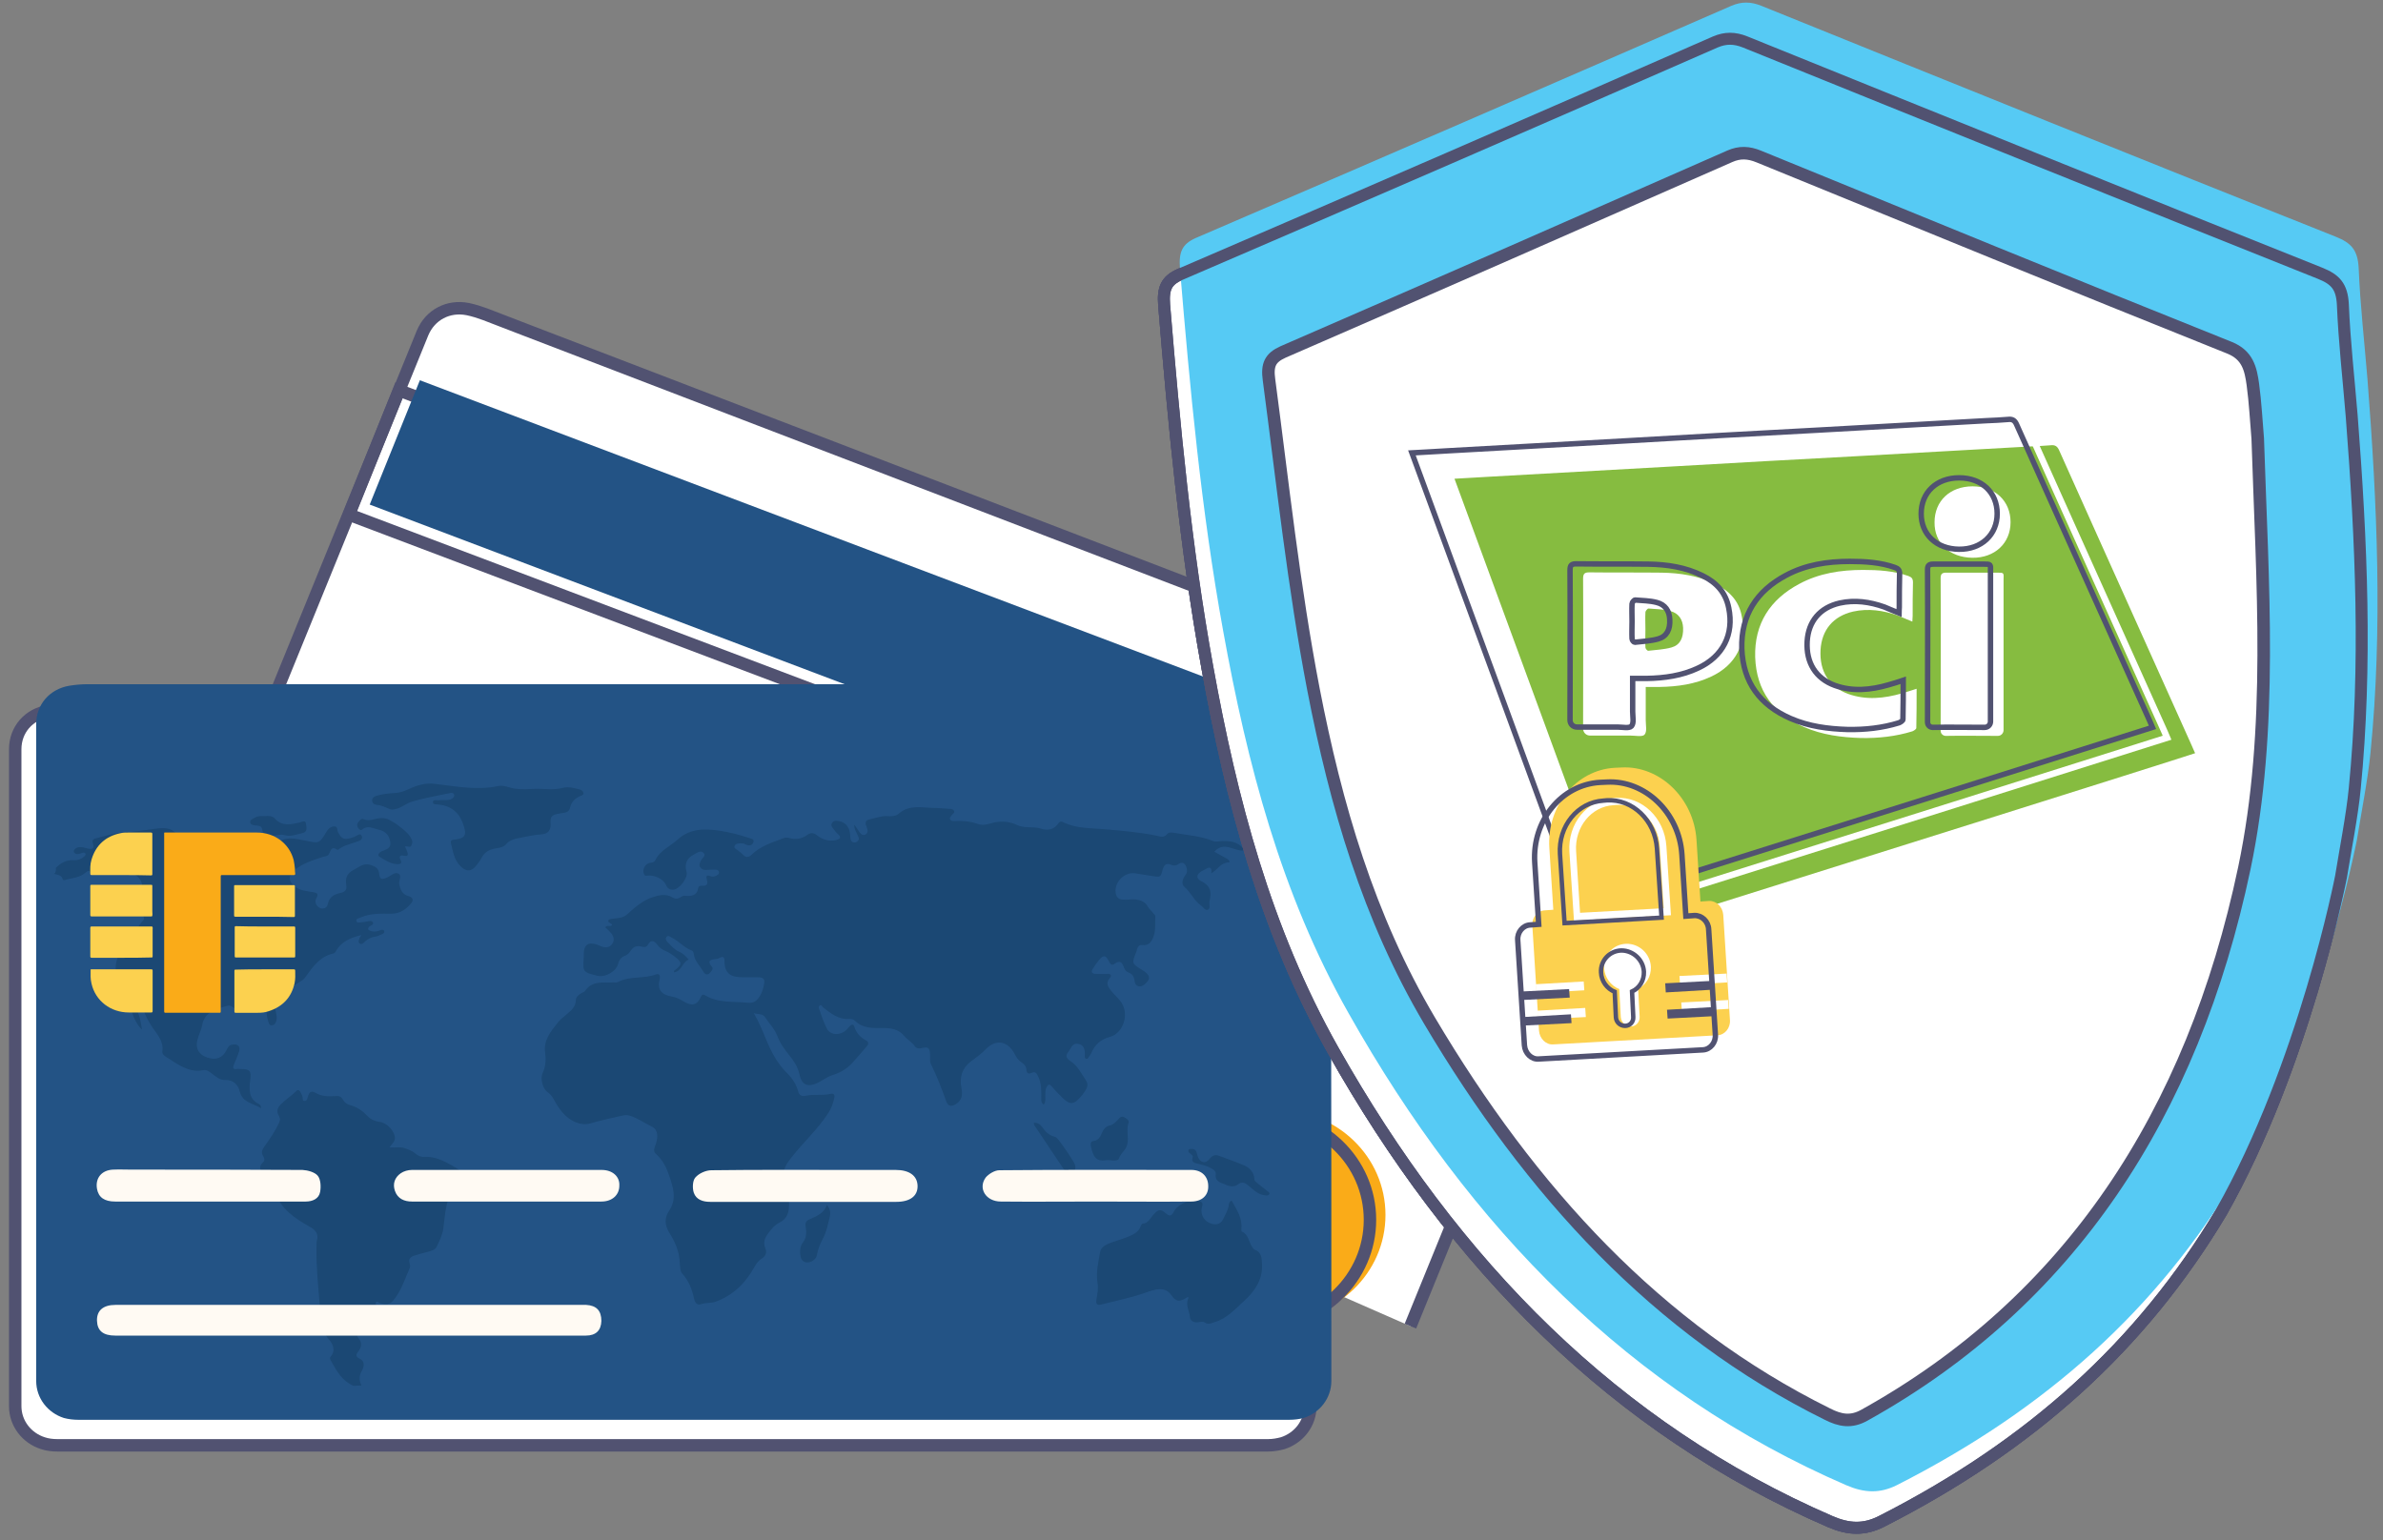 <?xml version="1.0" encoding="utf-8"?>
<!-- Generator: Adobe Illustrator 22.1.0, SVG Export Plug-In . SVG Version: 6.00 Build 0)  -->
<svg version="1.1" id="Layer_1" xmlns="http://www.w3.org/2000/svg" xmlns:xlink="http://www.w3.org/1999/xlink" x="0px" y="0px"
	 viewBox="0 0 783.8 506.8" style="enable-background:new 0 0 783.8 506.8;" xml:space="preserve">
<rect x="0" y="0" width="783.8" height="506.8" fill="#808080" stroke="none"/>
<style type="text/css">
	.st0{fill:#FFFFFF;stroke:#515271;stroke-width:4.094;stroke-miterlimit:10;}
	.st1{fill:#FAAB18;}
	.st2{fill:none;stroke:#515271;stroke-width:4.094;stroke-miterlimit:10;}
	.st3{fill:#FFFFFF;}
	.st4{fill:#235385;}
	.st5{opacity:0.26;}
	.st6{fill:#022742;}
	.st7{fill:#FFFAF3;}
	.st8{fill:#FCD14F;}
	.st9{fill:none;stroke:#515271;stroke-width:3.937;stroke-miterlimit:10;}
	.st10{fill:#FFFFFF;stroke:#515271;stroke-width:3.937;stroke-miterlimit:10;}
	.st11{fill:#56CAF4;}
	.st12{fill:#FFFFFF;stroke:#515271;stroke-width:4.125;stroke-miterlimit:10;}
	.st13{fill:#86BC40;}
	.st14{fill:none;stroke:#FFFFFF;stroke-width:2.121;stroke-miterlimit:10;}
	.st15{fill:none;stroke:#515271;stroke-width:1.782;stroke-miterlimit:10;}
	.st16{fill:none;stroke:#515271;stroke-width:1.458;stroke-miterlimit:10;}
	.st17{fill:#515271;}
</style>
<path class="st0" d="M75.3,265.9c12.2-30,24.8-60.8,36.3-89.1l27.4-67.3c2.5-5.9,8.4-9.1,14.9-7.8c1.9,0.4,3.8,1,5.7,1.7l13.5,5.2
	c0,0,0,0,0,0c25.5,9.8,51.1,19.6,76.6,29.4l0,0l92.3,35.4l92.3,35.4l0,0c25.5,9.8,51.1,19.6,76.6,29.4c0,0,0,0,0,0l13.5,5.2
	c1.8,0.7,3.7,1.5,5.3,2.5c5.7,3.4,7.8,9.6,5.4,15.6l-27.4,67.3c-13.9,34.1-29.3,71.9-43.8,107.5"/>
<path class="st1" d="M455.7,399.7c0-19.1-15.9-34.5-35.6-34.5c-19.7,0-35.6,15.5-35.6,34.5c0,19.1,15.9,34.5,35.6,34.5
	C439.8,434.2,455.7,418.8,455.7,399.7z"/>
<path class="st2" d="M450.6,401.3c0-19.1-15.9-34.5-35.6-34.5c-19.7,0-35.6,15.5-35.6,34.5c0,19.1,15.9,34.5,35.6,34.5
	C434.7,435.9,450.6,420.4,450.6,401.3z"/>
<path class="st3" d="M431.7,336.3c0,0.3,0,0.5,0,0.7h0C431.7,336.8,431.7,336.5,431.7,336.3C431.7,336.3,431.7,336.3,431.7,336.3z"
	/>
<path class="st3" d="M431.7,337h0.4c-0.1-0.2-0.2-0.5-0.4-0.7C431.7,336.5,431.7,336.8,431.7,337z"/>
<path class="st0" d="M431,462.6c0,5.7-3.8,10.5-9.1,12.2c-1.5,0.4-3.1,0.7-4.8,0.7c-20.1,0-40.3,0-60.4,0c-46.2,0-92.5,0-138.7,0
	c-46.2,0-92.5,0-138.7,0c-20.1,0-40.3,0-60.4,0c-1.7,0-3.3-0.2-4.8-0.7c-5.3-1.7-9.1-6.5-9.1-12.2c0-45.9,0-97.9,0-143.8v-72.3
	c0-6.4,4.4-11.5,10.9-12.6c1.9-0.3,3.9-0.5,5.9-0.5h14.5c0,0,0,0,0,0c27.5,0,54.9,0,82.4,0v0h99.3h99.3v0c27.5,0,54.9,0,82.4,0
	c0,0,0,0,0,0h14.5c2,0,4,0.1,5.9,0.5c6.5,1.1,10.9,6.2,10.9,12.6v72.3C431,364.7,431,416.7,431,462.6z"/>
<polygon class="st2" points="385.7,271.8 114.8,169.3 131.2,128.4 402.1,230.9 "/>
<polygon class="st4" points="392.5,268.5 121.6,166 138.1,125.1 409,227.6 "/>
<path class="st4" d="M437.9,454.3c0,5.7-3.8,10.5-9.1,12.2c-1.5,0.4-3.1,0.6-4.8,0.6c-20.2,0-40.3,0-60.4,0c-46.2,0-92.5,0-138.7,0
	c-46.2,0-92.5,0-138.7,0c-20.1,0-40.3,0-60.4,0c-1.7,0-3.3-0.2-4.8-0.6c-5.3-1.7-9.1-6.5-9.1-12.2c0-45.9,0-97.9,0-143.8v-72.3
	c0-6.4,4.4-11.5,10.9-12.6c1.9-0.3,3.9-0.5,5.9-0.5h14.5c0,0,0,0,0,0c27.5,0,54.9,0,82.4,0v0h99.3h99.3v0c27.5,0,54.9,0,82.4,0
	c0,0,0,0,0,0H421c2,0,4,0.1,5.9,0.5c6.5,1.1,10.9,6.2,10.9,12.6v72.3C437.9,356.4,437.9,408.4,437.9,454.3z"/>
<g class="st5">
	<path class="st6" d="M18.4,285.5c1.6-1.6,3.5-2.7,5.9-2.5c1.3,0.1,2.5-0.4,3.4-1.2c0.3-0.3,0.6-0.6,0.4-1c-0.3-0.4-0.7-0.3-1.1-0.2
		c-0.8,0.3-1.7,0.7-2.5,0c-0.3-0.3-0.3-0.7,0-1.1c0.8-0.9,1.8-0.9,2.9-0.7c0.5,0.1,1.1,0.3,1.6,0.4c1.4,0.3,2.1-0.1,1.6-1.6
		c-0.4-1.1,0-1.6,1-1.8c2.9-0.7,5.7-1.7,8.7-1.9c3.5-0.2,7-0.7,10.5-1.2c2.9-0.4,5.7-0.7,7.7,2.3c1.2,1.8,3.4,1.2,5.2,0.8
		c2.1-0.5,4.1-1.1,6.3-1.4c4.5-0.7,9,0.4,13.4,1c1.9,0.2,3.9,1.4,5.9,2.1c0.5,0.2,1,0.5,1.5,0.1c2.9-2.6,6.3-1.7,9.4-1.1
		c4.7,1,4.8,1.2,7.2-2.9c0.6-1,1.3-1.6,2.4-1.7c1.4-0.1,1,1,1.3,1.7c1.2,2.6,2.3,2.9,5.5,1.7c0.8-0.3,1.9-1.5,2.4-0.2
		c0.5,1.2-1,1.6-1.9,1.9c-1.9,0.7-4,1.1-5.7,2.4c-0.1,0.1-0.3,0.2-0.4,0.2c-2.1-1.5-2.2,0.4-2.9,1.5c-0.4,0.6-1.2,0.6-1.9,0.8
		c-3.3,1.1-6.6,2.1-9.3,4.3c-2.2,1.8-2.1,3.8,0.1,5.5c1.8,1.3,3.8,1.5,5.9,1.8c1.2,0.2,2,0.4,1.2,1.9c-0.5,0.8-0.5,1.8,0.3,2.7
		c1.1,1.3,3.1,1,3.4-0.6c0.5-2.6,2.3-3.3,4.4-3.8c1.4-0.3,1.9-1,1.7-2.4c-0.3-2.1-0.1-3.8,2.4-5.1c1.9-1,3.3-2.4,5.7-1.6
		c1.5,0.5,2.5,1.1,2.7,2.8c0.2,1.9,0.8,2.1,2.6,1.3c1.2-0.5,2.5-1.9,3.7-1.3c1.4,0.7,0,2.4,0.3,3.5c0.4,1.7,0.9,3.3,3,3.9
		c1.5,0.4,1.9,1.3,0.8,2.5c-1.6,1.9-3.6,3.3-6.4,3.3c-3.4,0-6.8-0.2-10,1.2c-0.6,0.3-1.7,0.4-1.5,1.1c0.2,1,1.3,0.5,1.9,0.5
		c0.5,0,1-0.1,1.4-0.2c0.7-0.1,1.7-0.5,2.1,0.2c0.5,0.8-0.6,1-1.1,1.4c-0.8,0.9-0.4,1.2,0.5,1.5c1.1,0.4,2.2,0.1,3.2-0.3
		c0.4-0.1,0.9-0.2,1.1,0.2c0.3,0.6-0.2,0.9-0.6,1.1c-0.7,0.3-1.4,0.7-2.1,0.8c-1.4,0.2-2.5,0.7-3.5,1.6c-0.5,0.5-1.1,1.2-1.8,0.7
		c-0.6-0.5-0.2-1.2,0-1.9c0.1-0.2,0.3-0.4,0.6-0.9c-3.6,0.9-6.6,2.1-8.4,5.3c-0.2,0.4-0.5,0.7-0.9,0.8c-4.5,1-6.8,4.5-9.2,7.8
		c-0.4,0.6-0.9,1-1.5,1.3c-1.7,1.1-3.3,2.3-5,3.2c-3.3,1.6-3.9,4.1-3.1,7.2c0.2,0.9,0.3,1.7,0.1,2.6c-0.2,0.7-0.6,1.5-1.5,1.5
		c-0.9,0.1-1-0.8-1.2-1.4c-0.2-0.6-0.3-1.2-0.4-1.8c-0.1-2.6-1.8-3.6-4-4.2c-1.4-0.4-2.6-0.3-3.5,0.9c-1.1,1.4-2.4,1.6-3.8,0.5
		c-0.9-0.8-1.9-0.4-2.8-0.1c-3.3,1-6.5,2.1-7.2,6c-0.3,1.7-1.2,3.3-1.6,5c-0.7,2.7,0.5,4.8,3.2,5.7c2.9,1,5.1,0.2,6.4-2.4
		c0.4-0.8,0.7-1.6,1.8-1.8c1.9-0.4,2.9,0.6,2.3,2.3c-0.5,1.5-1.1,2.9-1.7,4.3c-0.4,1-0.3,1.6,1,1.4c0.4-0.1,0.8,0,1.2,0
		c3.1,0,3.6,0.6,3.2,3.6c-0.4,3.2-0.6,6.3,3,8c0.2,0.1,0.3,0.3,0.4,0.5c0.1,0.1,0.1,0.2,0.2,0.8c-2.8-1.7-6.2-1.8-7.1-5.7
		c-0.4-1.8-2-3.7-4.7-3.6c-1.8,0.1-3.1-1.1-4.4-2.1c-0.9-0.7-1.8-1.4-3-1.1c-3.6,0.7-6.5-0.9-9.3-2.6c-0.9-0.6-1.8-1.2-2.8-1.8
		c-0.7-0.4-1.3-1-1.2-1.8c0.5-3.2-1.6-5.5-3.2-7.8c-1.4-2.1-2.6-4.3-3.3-6.7c-0.3-1.1-0.7-3-2-2.5c-1.6,0.6-0.6,2.3,0,3.3
		c1.1,2,1.4,4.2,1.8,6.5c-2-1.7-3.9-6-3.8-9.3c0-1.8-0.5-3.3-2.2-4.2c-1.3-0.7-1.7-2-2.1-3.4c-1.6-4.9,0.5-8.8,3.8-12.2
		c2-2,2.7-4.8,4.7-6.8c0.3-0.3,0.3-0.9,0.1-1.3c-0.9-3-0.6-6-0.4-9c0.2-2.7-1.3-4.7-4-5.3c-2.7-0.6-5.5-0.9-8.2-1.3
		c-0.9-0.1-1.7,0.3-2.6,0.7c-0.8,0.3-1.5,1-2.4,0.1c-0.5-0.5-1.1,0.1-1.5,0.4c-1.9,1.7-4.4,1.7-6.7,2.4c-0.4,0.1-0.7,0.1-0.8-0.3
		c-0.4-1.4-1.7-1.4-2.8-1.7C18.4,287.1,18.4,286.3,18.4,285.5z"/>
	<path class="st6" d="M116.2,455.9c-3.6-1.6-5.4-4.7-7.1-7.8c-0.3-0.5-0.8-1.2-0.4-1.7c1.9-2.1,0.7-4.4-0.5-5.7
		c-3.2-3.7-2.8-8.1-3.1-12.2c-0.5-6-1.1-12.1-1-18.1c0-0.9,0-1.8,0.2-2.6c0.5-2.1-0.8-3.3-2.4-4.2c-5-2.8-9.6-5.9-11.5-11.6
		c-0.7-2.1-2-4-3.6-5.6c-1.2-1.3-1.9-2.5-0.3-4c0.7-0.6,0.5-1.3,0.1-2c-0.8-1.1-0.4-2.1,0.3-3.1c1.8-2.5,3.5-5,4.8-7.7
		c0.4-0.9,0.6-1.4,0.1-2.4c-0.9-1.4-0.7-2.6,0.6-3.9c1.6-1.6,3.5-2.8,5-4.3c0.5-0.6,1-0.4,1.3,0.1c0.3,0.5,0.5,1,0.7,1.4
		c0.3,0.6-0.1,1.7,0.7,1.7c1,0.1,1-1.1,1.3-1.8c0.5-1.2,1-1.6,2.3-0.9c2,1.2,4.3,1.3,6.7,1.1c1-0.1,1.8,0.1,2.4,1.2
		c0.5,0.9,1.4,1.6,2.4,1.8c2.3,0.6,4.1,1.9,5.7,3.6c1.1,1.1,2.4,1.7,4,1.9c2.4,0.3,4.9,3,5,5.3c0,1.2-1.1,2-1.8,3.1
		c1.8,0.1,3.3-0.3,4.9,0.2c1.3,0.5,2.6,0.9,3.6,1.8c0.8,0.7,1.8,1.2,3,1.1c4.1-0.2,7.4,1.9,10.7,3.8c1.8,1,1.5,2.5,1,4.1
		c-0.1,0.4-0.3,0.8-0.6,1.1c-4.3,4-4.2,9.5-4.9,14.6c-0.3,2.2-1.3,4.1-2.2,6c-0.5,1-1.7,1.3-2.8,1.6c-1.5,0.4-3.1,0.8-4.6,1.3
		c-1.2,0.4-1.9,1.1-1.5,2.4c0.1,0.5,0.3,1.1,0.1,1.6c-1.7,3.7-2.8,7.7-5.6,10.9c-1.3,1.4-2.8,1.2-4.4,0.6c-0.4-0.2-0.9-0.7-1.2,0
		c-0.3,0.5,0.3,0.8,0.6,1.2c0,0.1,0.1,0.1,0.2,0.1c0.7,0.7,2.2,0.7,2.1,2c-0.1,1.2-1.2,1.9-1.9,2.8c-0.6,0.7-1.2,1-2.2,0.7
		c-1.5-0.6-1.9,0.3-1.9,1.5c0,1.4-0.3,2.2-2,1.9c-1.3-0.2-1.3,0.5-0.7,1.3c1.4,1.6,1.2,3.1-0.1,4.7c-0.6,0.8-0.8,1.6,0.6,2.2
		c1.7,0.8,1.5,2.5,0.8,3.8c-1,1.7-1.1,3.3-0.2,5C117.9,455.9,117,455.9,116.2,455.9z"/>
	<path class="st6" d="M226.5,315.7c-2.1,0.8-2.2,3.8-4.8,4.2c0-0.3,0-0.5,0-0.5c2.8-2.1,2.8-2.7,0.1-4.8c-0.8-0.6-1.7-1.2-2.6-1.6
		c-1.3-0.5-2.3-1.2-3.1-2.3c-0.9-1.2-2-1.7-3,0.1c-0.5,1-1.4,0.8-2.2,0.6c-1.5-0.4-2.6,0.1-3.4,1.3c-0.5,0.8-1.2,1.5-2.1,1.8
		c-1.2,0.5-1.8,1.4-2.1,2.6c-0.6,2.5-4.3,4.6-6.9,3.9c-4.7-1.2-4.7-1.2-4.4-6c0-0.4,0-0.8,0-1.2c0.1-3,1.5-4,4.4-3
		c0.5,0.2,1,0.4,1.5,0.6c1.4,0.5,2.7,0.3,3.5-0.9c0.8-1.1,0.5-2.3-0.3-3.4c-0.6-0.7-1.3-1.4-2-2c0.5-0.9,1.6-0.1,2.2-0.7
		c0.1-0.4-0.3-0.5-0.6-0.7c-0.3-0.2-0.8-0.4-0.6-0.9c0.2-0.4,0.7-0.4,1.1-0.5c0.8-0.1,1.7-0.2,2.5-0.3c1-0.2,1.8-0.5,2.6-1.2
		c2.5-2.3,5.2-4.6,8.3-5.6c1.7-0.6,4.4-1.3,6.5,0c0.9,0.6,1.8,0.6,2.7,0c0.5-0.3,1-0.6,1.5-0.5c2.2,0.2,4,0,4.4-2.7
		c0.1-0.5,0.7-0.6,1.2-0.6c1.6,0.2,2-0.6,1.6-2c-0.4-1.4,0.1-1.6,1.3-1.1c0.5,0.2,1.1,0.1,1.6-0.1c0.5-0.3,1.2-0.5,1.1-1.3
		c-0.1-0.6-0.7-0.8-1.3-0.8c-0.9,0-1.8,0-2.7,0.1c-0.9,0.1-1.6-0.1-2.2-0.9c-0.5-0.7-0.1-1.4,0.2-2.1c0.4-0.9,2-1.7,0.8-2.7
		c-1-0.9-2.2,0.2-3.2,0.7c-2.3,1.2-3,3.2-2.3,5.6c0.6,2-2.4,5.9-4.5,5.9c-1.1,0-1.8-0.5-2.2-1.5c-0.9-2.1-4-3.5-6.4-3.1
		c-0.5,0.1-0.6-0.1-0.8-0.4c-0.8-1.4,0.2-3.5,1.8-3.8c0.7-0.1,1.5-0.2,1.8-0.8c1.5-3.3,4.9-4.6,7.4-6.9c4.1-3.7,8.8-3.6,13.8-2.9
		c3.2,0.5,6.4,1.3,9.4,2.3c0.8,0.3,2.1,0.3,1.7,1.5c-0.4,1.2-1.5,1.2-2.6,0.7c-0.3-0.1-0.5-0.3-0.8-0.3c-1.1-0.1-2.3-0.2-2.8,0.8
		c-0.4,0.8,0.9,1.2,1.4,1.7c0.5,0.4,1,0.8,1.4,1.2c0.9,1,1.8,0.9,2.7,0.1c2.9-2.9,6.8-4.1,10.5-5.5c0.7-0.3,1.3-0.3,2-0.1
		c2.1,0.6,4.1,0.3,5.9-1c1.1-0.8,2-0.8,3.2,0.1c1.8,1.4,3.9,2.1,6.2,1.6c1.2-0.3,2.2-0.8,0.6-2.1c-0.5-0.4-0.8-0.9-1.2-1.4
		c-0.5-0.6-1.2-1.3-0.6-2.2c0.6-0.9,1.6-0.7,2.5-0.5c1.9,0.4,2.9,1.8,3.3,3.5c0.1,0.7,0.2,1.3,0.2,2c0.1,0.6,0.2,1.2,0.9,1.4
		c0.6,0.2,1.1,0,1.5-0.4c0.6-0.5,0.4-1.1,0.1-1.7c-0.5-1.2-1.3-2.2-1.2-3.7c0.6,0.9,1.2,1.8,1.8,2.6c0.4,0.6,1,1,1.8,0.7
		c0.7-0.4,0.9-1,0.7-1.7c-0.1-0.5-0.3-1-0.5-1.5c-0.2-0.9,0-1.6,1.1-1.8c2-0.4,3.8-1.2,5.9-1.1c1.3,0.1,2.8,0.1,3.8-0.8
		c3.4-3,7.4-2,11.2-1.9c1.8,0,3.6,0.2,5.4,0.3c0.6,0,1.3,0.1,1.6,0.7c0.3,0.6-0.4,0.9-0.7,1.3c-0.3,0.5-1,0.9-0.5,1.6
		c0.3,0.5,1,0.4,1.5,0.4c2.6-0.1,5.1,0.1,7.6,1c1.3,0.5,2.8,0.2,4.1-0.2c3-0.9,6-0.8,8.9,0.6c1.5,0.7,3.1,0.6,4.7,0.7
		c1,0,2,0.1,2.9,0.4c2.4,0.8,4.4,0.3,5.8-1.7c0.5-0.8,1.1-0.7,1.8-0.3c4.2,2,8.7,1.8,13.2,2.2c5.9,0.5,11.8,1,17.6,2.2
		c1.2,0.3,2.2,0.6,3.2-0.6c0.6-0.7,1.5-0.5,2.3-0.4c4.3,0.8,8.7,1,12.8,2.7c1,0.4,2.1,0,3.1,0c3.6-0.1,5.8,0.8,7.3,3.1
		c-3.3,0.5-6.7-3.3-10,0.4c1.4,0.8,2.9,1.6,4.3,2.4c0.5,0.3,1.1,1.1,0.4,1.1c-2.6,0.1-3.6,2.4-5.7,3.6c0.3-2.2-0.6-2.2-2-1.3
		c-0.5,0.3-1.1,0.5-1.6,0.9c-1.4,1-1.3,2.2,0.3,3c2.6,1.3,3.4,2.9,2.9,5.7c-0.1,0.3-0.1,0.7-0.2,1c-0.2,0.9,0.5,2.3-0.6,2.7
		c-0.9,0.3-1.5-1-2.3-1.5c-2.2-1.6-3.2-4.2-5.3-6c-1.2-1-0.6-2.7,0.3-3.9c0.7-0.9,0.6-1.7,0.3-2.7c-0.5-1.2-1.2-1.8-2.5-1
		c-0.8,0.6-1.6,0.7-2.5,0.3c-1.8-0.8-2.4,0.3-2.8,1.6c-0.7,2.6-0.7,2.5-3.4,2.1c-1.9-0.3-3.8-0.6-5.7-0.9c-3.8-0.5-7.3,3.5-6.2,7.1
		c0.5,1.6,1.9,1.6,3.2,1.6c1,0,2.1-0.2,3.1-0.1c1.8,0.2,3.3,0.8,4.2,2.5c0.4,0.7,1.1,1.2,1.6,1.9c0.3,0.4,0.8,0.8,0.8,1.1
		c-0.2,2.1,0.2,4.3-0.5,6.4c-0.6,1.8-1.4,3.4-3.9,3.1c-0.8-0.1-1.4,0.5-1.6,1.3c-0.1,0.3-0.1,0.7-0.3,1c-1.5,3.8-1.5,3.8,2.1,6
		c2.6,1.6,2.8,2.9,0.6,4.7c-1.4,1.1-3,0.7-3.2-1.1c-0.2-1.5-0.7-2.4-2.1-2.9c-0.8-0.3-1.2-1-1.5-1.8c-0.5-1.4-1.2-2.3-2.9-1.1
		c-1.1,0.9-1.5,0.1-2-0.8c-1-2-1.8-2.1-3.2-0.4c-0.7,0.9-1.4,1.8-2,2.8c-0.8,1.2-0.4,1.8,1,1.8c1.2,0,2.4,0.1,3.5,0
		c1.4-0.1,1.8,0.5,1,1.4c-1.4,1.6-0.6,2.8,0.4,4.1c1.5,1.9,3.6,3.3,4.3,5.8c1.1,3.7-0.9,8.4-4.6,9.4c-3.2,0.9-5,2.6-6.2,5.4
		c-0.2,0.5-0.6,0.9-0.9,1.4c-0.2,0.3-0.4,0.6-0.8,0.4c-0.4-0.1-0.4-0.5-0.4-0.8c0-0.1,0-0.1,0-0.2c0.1-1.8-0.1-3.6-2.3-3.9
		c-2-0.3-2.3,1.8-3.3,2.9c-0.8,1-0.4,1.9,0.6,2.6c2.6,1.6,3.8,4.2,5.4,6.6c0.6,0.9,0.6,1.9,0,2.9c-0.4,0.7-0.8,1.3-1.3,1.9
		c-2.8,3.4-4,3.4-7,0.3c-1-1-2-2-2.9-3.1c-0.9-1.1-1.4-0.7-1.9,0.4c-0.3,0.8-0.3,1.7-0.3,2.6c0,0.9,0.2,1.9-0.5,2.9
		c-1-0.7-0.8-1.6-0.8-2.5c0-2.3,0-4.6-1-6.7c-0.5-1-0.9-1.9-2.3-1.2c-1.1,0.5-1.6-0.2-1.6-1.1c-0.1-1.1-0.7-1.8-1.6-2.4
		c-1.1-0.7-1.8-1.8-2.4-3c-2.3-4.1-6.1-4.7-9.4-1.3c-1.5,1.6-3.3,2.8-5,4.1c-2.7,2.1-3.7,5.1-3,8.5c0.4,2.2,0.4,4.1-1.9,5.5
		c-1.4,0.8-2.4,0.7-3-0.8c-1.5-4.2-3.1-8.4-5.1-12.4c-0.5-1.1-0.2-2.3-0.3-3.4c-0.1-2-0.7-2.4-2.7-1.9c-0.9,0.2-1.7,0.2-2.3-0.6
		c-1-1.4-2.5-2.2-3.5-3.4c-1.9-2.3-4.4-2.6-7.1-2.6c-3.3,0-6.5,0.2-9.1-2.4c-0.5-0.5-1.2-0.6-1.9-0.6c-3.6,0.3-6.1-1.9-8.6-3.8
		c-0.3-0.3-0.5-1-1.1-0.6c-0.4,0.3-0.3,0.8-0.2,1.1c0.8,2.2,1.5,4.5,2.6,6.6c1.2,2.2,4.5,2.2,6.4,0.3c0.4-0.4,0.7-0.8,1.1-1.2
		c0.6-0.6,1.2-0.8,1.5,0.2c0.6,2,1.9,3.4,3.7,4.4c1,0.5,1.1,1.2,0.4,2c-1.5,1.8-3.1,3.6-4.7,5.4c-1.8,2-4,3.3-6.6,4.1
		c-1.6,0.5-2.9,1.5-4.4,2.3c-3.6,1.9-5.7,1.1-6.5-2.7c-0.5-2.3-1.8-4.3-3.2-6c-1.6-2-3.1-4-4-6.4c-0.9-2.4-2.7-4.2-4.1-6.3
		c-0.9-1.3-2.4-0.8-3.7-1.3c1.6,2.7,2.8,5.6,4,8.5c1.7,4.2,3.8,8.2,7.2,11.5c1.6,1.6,2.8,3.5,3.4,5.7c0.3,1.3,1.2,1.8,2.5,1.5
		c2.7-0.6,5.4,0,8.1-0.6c1.2-0.3,1.5,0.3,1.3,1.3c-0.4,1.8-1,3.5-2,5c-3.4,5.3-8.2,9.6-12.1,14.6c-2.2,2.7-3.5,5.2-2,8.6
		c1,2.2,1.3,4.6,1.2,7.1c0,2.5-0.7,4.5-3.1,5.7c-1.6,0.8-2.7,2.1-3.7,3.5c-1.1,1.4-1.8,3-1,4.9c0.6,1.4,0.2,2.6-1.2,3.5
		c-1.2,0.7-1.9,1.9-2.6,3.1c-2.8,5-6.8,8.9-12.4,11c-1.6,0.6-3.4,0.3-5.1,0.9c-1.2,0.4-1.9-0.8-2.1-1.8c-0.7-3.1-1.7-5.9-3.9-8.3
		c-0.7-0.7-0.7-2.2-0.8-3.3c-0.1-3.8-1.5-7.1-3.5-10.2c-1.5-2.5-1.6-4.9,0-7.2c2.6-3.9,1.3-7.7,0-11.5c-0.9-2.7-2.1-5.2-4.4-7.2
		c-1-0.9-0.4-2.1,0-3.2c0.7-2.1,0.9-4.6-1.2-5.7c-2.5-1.2-4.8-2.9-7.5-3.7c-0.9-0.3-1.8-0.1-2.7,0.1c-3.4,0.8-6.9,1.5-10.2,2.5
		c-2.9,0.8-6.4-0.5-9.1-3.6c-1.2-1.4-2.1-2.9-2.9-4.4c-0.5-0.9-1.1-1.7-2-2.3c-1.6-1.1-2.5-4.5-1.6-6.3c1-2.2,1.1-4.4,0.8-6.7
		c-0.6-4,1.8-6.9,4.1-9.8c0.7-0.9,1.6-1.7,2.5-2.4c1.6-1.4,3.5-2.6,3.5-5.1c0-0.9,0.9-1.8,1.9-2.3c0.4-0.2,1-0.4,1.2-0.8
		c2.4-3.4,6-2.5,9.3-2.7c0.5,0,1,0.1,1.4-0.1c3.9-2.1,8.5-1,12.5-2.5c1-0.4,1.5,0.2,1.3,1.3c-0.9,3.6,0.3,5.3,4.1,6
		c1.4,0.2,2.6,0.9,3.8,1.6c2.7,1.6,4.4,1.2,5.6-1.5c0.4-0.9,0.8-0.9,1.5-0.5c4.3,2.6,9.3,1.9,14,2.4c2.4,0.3,3.5-1.3,4.4-3.1
		c0.4-0.8,0.6-1.6,0.8-2.5c0.5-2.3,0.1-2.8-2.3-2.8c-1.6,0-3.2,0-4.8,0c-3.4,0-5.8-1-5.8-5.2c0-1.5-0.4-1.8-1.8-1.1
		c-0.1,0.1-0.2,0.1-0.4,0.2c-1.8,0.3-4.1,0.2-1.8,2.9c0.4,0.5-0.6,1.6-1.2,2.1c-0.8,0.5-1.5-0.2-1.8-0.8c-1.1-1.9-2.8-3.4-3.1-5.7
		c-0.1-0.5-0.2-1-0.7-1.2c-2.5-0.9-4.2-3.1-6.5-4.2c-0.6-0.3-1.3-1-1.8-0.2c-0.5,0.6,0,1.3,0.5,1.8c1.1,1.1,2.1,2.3,3.6,3
		C224.6,313.6,225.6,314.6,226.5,315.7z"/>
	<path class="st6" d="M405.1,395c1.6,2.9,3.6,5.7,3.2,9.3c0,0.3,0,0.9,0.2,0.9c2.1,0.9,2.2,3.2,3.2,4.8c0.3,0.4,0.5,0.9,0.9,1.1
		c2.5,0.9,2.4,3,2.5,5c0.2,4.9-2.4,8.7-5.8,11.8c-3,2.7-5.7,5.9-9.9,7.1c-1.1,0.3-1.9,0.9-3.1,0.1c-0.6-0.4-1.5-0.2-2.2-0.1
		c-1.4,0.2-2.6-0.4-2.7-1.7c-0.2-2.1-1.7-4.2-0.4-6.4c-0.3-0.1-0.4-0.2-0.5-0.1c-2,1.2-3.4,2-5.3-0.8c-2.1-3-5.7-1.7-8.5-0.7
		c-4.6,1.6-9.4,2.6-14.2,3.8c-1.9,0.5-2.1-0.1-1.8-2c0.3-1.6,0.6-3.3,0.3-5c-0.6-3.5,0.3-7,0.9-10.4c0.4-1.8,2.7-2.6,4.5-3.2
		c1.8-0.6,3.5-1.1,5.3-1.9c1.6-0.7,2.9-1.5,3.5-3.2c0.1-0.3,0.4-0.8,0.5-0.8c2.1-0.1,2.7-2,3.8-3.1c1.6-1.7,2.2-1.8,4-0.3
		c1,0.9,1.7,1.1,2.5-0.4c1.4-2.8,5.6-4.4,8.6-3.6c1,0.3,1,0.8,0.8,1.7c-0.8,2.7,0.7,5.2,3.5,5.8c1.4,0.3,2.6-0.1,3.3-1.4
		c0.8-1.6,1.8-3.2,2-5.1C404.3,395.9,404.3,395.3,405.1,395z"/>
	<path class="st6" d="M145.6,263.2c0.8,0,1.9,0.2,3-0.4c0.5-0.3,0.9-0.7,0.8-1.3c-0.2-0.7-0.8-0.7-1.3-0.6
		c-4.3,0.9-8.6,1.6-12.8,2.9c-1.6,0.5-3.1,1.8-4.9,2.3c-0.8,0.2-1.5,0.4-2.2,0.1c-1.4-0.6-2.7-1.3-4.3-1.4c-0.8-0.1-1.5-0.6-1.5-1.5
		c0-0.8,0.7-1.3,1.5-1.5c2-0.6,4.1-0.8,6.1-0.9c1.7-0.1,3.2-0.7,4.7-1.4c2.6-1.2,5.4-2,8.4-1.6c6.9,0.8,13.8,2.2,20.8,0.7
		c1.9-0.4,3.8,0.7,5.7,0.9c2.3,0.3,4.6,0.1,6.8,0c2.9,0,5.8,0.5,8.7-0.3c2-0.5,3.7,0.1,5.5,0.5c0.7,0.2,1.2,0.6,1.3,1.2
		c0.1,0.7-0.7,0.8-1.1,1c-1.7,0.8-2.9,1.9-3.3,3.8c-0.3,1.7-2,1.7-3.3,1.9c-2.8,0.5-3.3,0.9-3.1,3.6c0.1,1.9-0.9,3.2-3.1,3.3
		c-2.3,0.1-4.5,0.7-6.8,1.1c-1.8,0.3-3.6,0.7-4.9,2.3c-0.9,1-2.4,1-3.7,1.3c-1.9,0.4-3.4,1.3-4.3,3.2c-0.4,0.8-1.1,1.6-1.6,2.3
		c-1.6,2.1-3.4,2.2-5.3,0.2c-2.1-2.1-2.4-4.9-3.1-7.6c-0.2-1,0.7-1,1.4-1.1c3.2-0.4,3.8-1.4,2.9-4.3c-1.2-4.1-3.7-6.7-8.2-7.2
		c-0.7-0.1-2.1,0.1-2-0.9c0.1-0.9,1.4-0.4,2.2-0.5C144.7,263.2,145,263.2,145.6,263.2z"/>
	<path class="st6" d="M416.6,393.3c-2.7-0.1-4.2-1.8-5.9-3.2c-1.2-1-2.1-1.5-3.6-0.4c-1,0.8-2.5,0.7-3.6,0.2c-1.6-0.8-4-0.9-3.6-3.7
		c0.1-1.1-1.2-1.7-2.2-2.2c-1.1-0.5-2.3-0.8-3.5-1.1c-1.2-0.3-2.5-0.4-1.9-2.2c0.2-0.5-0.3-0.7-0.6-1c-0.4-0.4-1-0.6-0.8-1.3
		c0.2-0.5,0.7-0.4,1.1-0.4c0.7,0,1.2,0.2,1.5,0.9c0.2,0.6,0.3,1.2,0.5,1.7c0.8,2,2.6,2.4,3.9,0.6c1-1.2,1.9-1.4,3.2-0.9
		c2.8,1.1,5.6,2,8.3,3.2c1.8,0.8,3.1,2.4,3.2,4.5c0,0.6,0.5,0.8,0.8,1.1c1.2,1,2.3,1.9,3.5,2.8c0.3,0.2,0.8,0.5,0.6,0.9
		C417.2,393.4,416.7,393.3,416.6,393.3z"/>
	<path class="st6" d="M133.2,278.5c0.3,0.6,0.5,1.1,0.7,1.6c0.4,1,0.4,1.8-1.1,1.4c-1.3-0.3-1.6,0.4-1.1,1.3
		c0.7,1.4-0.1,1.5-1.1,1.5c-2.2-0.1-3.9-1.3-5.7-2.4c-0.7-0.4-0.5-1,0.1-1.5c0.2-0.2,0.5-0.3,0.7-0.4c1.3-0.5,2.9-0.9,2.7-2.8
		c-0.3-2.3-1.5-3.7-3.7-4.2c-1.9-0.4-3.7-1.7-5.7,0c-0.4,0.3-0.9-0.2-1.2-0.6c-0.3-0.5-0.5-1.1-0.1-1.7c0.5-0.6,1.1-1.6,1.9-1.2
		c1.6,0.7,3,0.1,4.5-0.2c1.6-0.3,3-0.2,4.4,0.7c0.2,0.1,0.4,0.2,0.5,0.3c1.5,0.7,5.1,3.6,5.8,4.8c0.6,0.9,1.1,1.8,0.6,2.8
		C135,279.2,134.2,278.2,133.2,278.5z"/>
	<path class="st6" d="M366,381.8c-0.8-0.1-1.5-0.2-2.3-0.1c-3.2,0.5-4.2-1.2-4.9-4.7c-0.1-0.7-0.1-1.5,0.8-1.6c1.9-0.2,2.4-1.7,3-3
		c0.5-1,1.1-1.8,2.3-2.1c1.2-0.2,2-1.1,2.8-1.9c0.5-0.5,0.9-1.3,1.9-0.9c0.9,0.4,1.9,1.1,1.6,1.9c-1,2.7,0.5,5.5-0.8,8.1
		c-0.7,1.3-1.9,2.2-2.4,3.7C367.8,381.8,366.8,381.8,366,381.8z"/>
	<path class="st6" d="M272,396.4c0.9,1.2,1.2,2.3,1,3.5c-0.6,2.6-1.1,5.3-2.4,7.7c-0.9,1.7-1.6,3.4-1.9,5.3c-0.3,1.5-2,2.6-3.5,2.4
		c-1.5-0.2-1.9-1.5-2-2.7c-0.1-1.4,0-2.7,1-4c1.1-1.4,1.1-3.3,0.8-5c-0.2-1.3,0.1-2,1.4-2.5C268.6,400.1,271,399.2,272,396.4z"/>
	<path class="st6" d="M87.2,268.5c1.1-0.1,2.4-0.1,3.2,0.8c2.4,2.7,5.3,1.9,8.2,1.3c0.7-0.2,1.9-0.9,2,0.3c0.1,1,0.8,2.8-1.2,3.2
		c-2,0.4-3.8,1.3-6,0.6c-1.5-0.4-3.3,0.6-5.1,0.2c-1-0.2-1.9-0.6-2-1.7c-0.1-1.1-0.6-1.5-1.7-1.6c-0.9,0-2.2-0.2-2.3-1
		c-0.2-1,1.2-1.3,1.9-1.8C85.1,268.4,86.1,268.5,87.2,268.5z"/>
	<path class="st6" d="M340,369.4c1.3-0.1,2.1,0.5,2.8,1.4c1,1.5,2.2,2.7,4.1,3.2c0.6,0.1,1,0.7,1.4,1.2c1.8,2.4,3.5,4.8,5,7.4
		c0.6,1.2,0.6,2.3-0.5,3.1c-1.2,0.8-2.2,0-2.8-0.9c-3.3-4.8-6.5-9.8-9.8-14.6C340.1,369.9,340.1,369.7,340,369.4z"/>
</g>
<path class="st7" d="M192.8,429.3c-0.9,0-1.9,0-2.8,0c-50.7,0-101.3,0-152,0c-4,0-6.2,1.8-6.1,5.2c0.1,3.3,2,4.9,6,4.9
	c25.7,0,51.4,0,77.1,0c5.5,0,11,0,16.5,0c20.4,0,40.8,0,61.2,0c3.3,0,5-1.7,5.1-4.8C197.8,431.2,196.2,429.5,192.8,429.3z"/>
<path class="st7" d="M294.6,384.9c-4.7,0-9.5,0-14.2,0c-15.5,0-30.9-0.1-46.4,0.1c-1.8,0-4.1,1-5.3,2.4c-0.9,1-1,3.5-0.5,5
	c0.8,2.3,3,3,5.4,3c10.3,0,20.7,0,31,0c0,0,0,0,0,0c10.1,0,20.1,0,30.2,0c4.5,0,7.1-1.9,7-5.3C301.7,386.8,299.1,384.9,294.6,384.9z
	"/>
<path class="st7" d="M197.9,384.9c-20.8,0-41.6,0-62.4,0c-1.3,0-2.7,0.4-3.7,1.1c-2,1.4-2.7,3.5-1.9,5.8c0.9,2.6,3.1,3.5,5.6,3.5
	c10.3,0,20.7,0,31,0c0,0,0,0,0,0c10.4,0,20.9,0,31.3,0c3.6,0,5.9-2.2,5.9-5.2C203.9,387.1,201.5,384.9,197.9,384.9z"/>
<path class="st7" d="M37.9,395.3c10.2,0,20.5,0,30.7,0c0,0,0,0,0,0c5.5,0,11,0,16.5,0c5.1,0,10.2,0,15.4,0c2.3,0,4.4-0.9,4.8-3.2
	c0.3-1.7,0.2-4.1-0.8-5.3c-1-1.2-3.3-1.8-5-1.9c-18.7-0.1-37.4-0.1-56.1-0.1c-2.1,0-4.2-0.1-6.3,0c-3.7,0.2-5.8,2.8-5.2,6.3
	C32.4,393.9,34.3,395.3,37.9,395.3z"/>
<path class="st7" d="M391.9,384.9c-21.1,0-42.2-0.1-63.2,0.1c-1.5,0-3.5,1.2-4.5,2.4c-2.6,3.6,0.1,7.9,5,7.9c10.4,0.1,20.9,0,31.3,0
	c0,0,0,0,0,0c10.4,0,20.9,0.1,31.3,0c3.6,0,5.7-2.1,5.6-5.1C397.4,387.1,395.3,384.9,391.9,384.9z"/>
<path class="st1" d="M54,303.5c0-9.7,0-19.4,0-29.1c0-0.6-0.1-0.5,0.6-0.5c10.1,0,19.7,0,29.9,0c5.8,0,10.7,3.6,12.1,9.1
	c0.2,0.9,0.3,1.9,0.4,2.8c0,0.7,0,0.9,0.1,1.6c0,0.4-0.1,0.5-0.5,0.5c-5.1,0-10.2,0-15.4,0c-2.3,0-5.7,0-8.1,0c-0.4,0-0.5,0-0.5,0.5
	c0,14.2,0,29,0,43.2c0,0.4,0,0.8,0,1.2c0,0.3-0.1,0.4-0.4,0.4c-0.5,0-0.9,0-1.4,0c-6,0-10.3,0-16.3,0c-0.4,0-0.5-0.1-0.5-0.5
	C54,322.9,54,313.2,54,303.5z"/>
<path class="st8" d="M40.2,318.9c3.3,0,6.2,0,9.5,0c0.4,0,0.5,0.1,0.5,0.4c0,4.6,0,8.7,0,13.3c0,0.4-0.1,0.5-0.5,0.5
	c-2.6,0-4.7,0-7.3,0c-6,0-11-3.8-12.3-9.5c-0.4-1.7-0.3-2.8-0.3-4.5c0-0.3,0.2-0.2,0.3-0.2c1.3,0,2.6,0,3.9,0
	C36.1,318.9,38.1,318.9,40.2,318.9z"/>
<path class="st8" d="M40.2,287.9c-3.3,0-6.7,0-10,0c-0.4,0-0.5-0.1-0.5-0.5c0-1.7-0.1-2.9,0.4-4.6c1.4-4.7,4.6-7.7,9.6-8.7
	c0.8-0.2,1.6-0.2,2.4-0.2c2.7,0,4.8,0,7.5,0c0.4,0,0.5,0.1,0.5,0.5c0,4.6,0,8.6,0,13.2c0,0.3-0.1,0.4-0.4,0.4
	C46.4,287.9,43.6,287.9,40.2,287.9z"/>
<path class="st8" d="M86.8,318.9c3.3,0,6.5,0,9.8,0c0.4,0,0.5,0.1,0.5,0.5c0,1.5,0.1,2.5-0.2,4c-1,4.7-3.9,7.8-8.6,9.3
	c-1.1,0.4-2.3,0.5-3.5,0.5c-2.6,0-4.6,0-7.2,0c-0.4,0-0.5-0.1-0.5-0.4c0-4.6,0-8.8,0-13.4c0-0.4,0.2-0.4,0.4-0.4
	C80.7,318.9,83.5,318.9,86.8,318.9z"/>
<path class="st8" d="M40.2,291.1c3.3,0,6.2,0,9.5,0c0.4,0,0.4,0.1,0.4,0.4c0,2.8,0,5.6,0,8.4c0,0.6,0.1,0.7,0,1.3
	c0,0.2-0.1,0.3-0.3,0.3c-0.6,0-0.6,0-1.2,0c-6.1,0-12.3,0-18.4,0c-0.4,0-0.5-0.1-0.5-0.5c0-3.3,0-6.2,0-9.5c0-0.4,0.1-0.4,0.5-0.4
	C33.5,291.1,36.9,291.1,40.2,291.1z"/>
<path class="st8" d="M40.2,315.1c-3.3,0-6.7,0-10,0c-0.3,0-0.5-0.1-0.5-0.4c0-3.3,0-6.1,0-9.4c0-0.4,0.1-0.5,0.5-0.5
	c4.6,0,9.2,0,13.8,0c1.7,0,3.4,0,5.2,0c0.2,0,0.4,0,0.5,0c0.3,0,0.2-0.1,0.4,0.1c0.2,0.2,0.1,0.6,0.1,0.9c0,3.1,0,5.7,0,8.8
	c0,0.4-0.1,0.4-0.5,0.4C46.4,315.1,43.5,315.1,40.2,315.1z"/>
<path class="st8" d="M86.7,301.6c-3.3,0-6,0-9.2,0c-0.4,0-0.5-0.1-0.5-0.4c0-3.4,0-6.2,0-9.6c0-0.4,0.1-0.4,0.5-0.4
	c5.1,0,9.7,0,14.8,0c1.4,0,2.9,0,4.3,0c0.3,0,0.4,0.1,0.4,0.4c0,3.4,0,6.3,0,9.7c0,0.3-0.1,0.4-0.4,0.4
	C93.3,301.6,90,301.6,86.7,301.6z"/>
<path class="st8" d="M86.8,304.8c3.3,0,6.5,0,9.8,0c0.4,0,0.5,0.1,0.5,0.4c0,3.3,0,6.1,0,9.4c0,0.3-0.1,0.4-0.4,0.4
	c-6.6,0-12.6,0-19.1,0c-0.3,0-0.4-0.1-0.4-0.4c0-3.3,0-6.1,0-9.5c0-0.3,0.1-0.4,0.4-0.4C80.7,304.8,83.5,304.8,86.8,304.8z"/>
<path class="st9" d="M770,288.4c1.3-8.1,3.7-20.4,4.5-28.9c4-40.4,2.2-81.6-1-122.7c-1-12.2-2.4-24.4-2.9-36.6
	c-0.3-6-2.5-8.3-7.5-10.3c-63.1-25.2-126.1-50.6-189.1-76.1c-3.5-1.4-6.5-1.4-9.8,0C505.6,39.5,446.9,65,388.1,90.3
	c-4.5,2-5.6,4.6-5.2,10c3.3,39.8,7,79.6,14.2,119.2c7.9,43.7,19.1,86.5,41.3,125.9c40,71,93,124.6,163.6,155.2
	c6,2.6,11.1,2.8,16.7,0c49.2-25,85.6-57.8,111.9-101.8C758,350.4,770,288.4,770,288.4z"/>
<path class="st9" d="M735.2,149.5c-0.5-5.7-0.7-11.4-1.5-17c-0.7-4.9-1.6-9.2-7.3-11.5c-49.3-19.8-98.5-39.9-147.7-60
	c-3.2-1.3-6-1.4-9.1-0.1C522.8,81.4,476,102,429.2,122.3c-4,1.7-5,4-4.4,8.7c4.4,32.4,7.7,64.8,14,97.1
	c7.1,36.4,17.3,71.7,36.5,104.1c31.7,53.7,71.5,97.1,124.8,123.5c4.1,2,7.5,2.7,11.7,0.4c64.2-35.7,103-94.3,119.3-171.8
	C740.2,240.8,736.6,194.9,735.2,149.5z M492.3,299.6c-9.3-19.2-14.9-39.6-19.3-60.2c-5.8-27.3-9.1-54.9-12.6-82.3
	c-1.6-5,0.1-7.2,4.2-8.9c35.5-15.4,70.9-30.9,106.2-46.6c4.6-2.1,8.9-2.4,14-0.2c29.7,12.3,59.5,24.4,89.2,36.6
	c2.2,0.9,5.5,1.1,6.1,4c0.5,2.5-2.5,3.4-4.1,4.8c-57.9,52-115.9,103.9-173.6,156C497.3,307.3,495.2,305.8,492.3,299.6z M697.4,293.9
	c-15.9,52.8-44.1,95-88.5,122c-3.5,2.1-6.4,2.1-10.2,0.1c-29.5-16.1-54.1-39-75.6-66.7c-4.7-6.1-0.2-7.3,2.4-9.6
	c51.6-46.3,103.2-92.5,154.8-138.7c7.8-6.9,15.5-13.9,24.7-22C706,219.3,708.2,258,697.4,293.9z"/>
<path class="st10" d="M770,288.4c1.3-8.1,3.7-20.4,4.5-28.9c4-40.4,2.2-81.6-1-122.7c-1-12.2-2.4-24.4-2.9-36.6
	c-0.3-6-2.5-8.3-7.5-10.3c-63.1-25.2-126.1-50.6-189.1-76.1c-3.5-1.4-6.5-1.4-9.8,0C505.6,39.5,446.9,65,388.1,90.3
	c-4.5,2-5.6,4.6-5.2,10c3.3,39.8,7,79.6,14.2,119.2c7.9,43.7,19.1,86.5,41.3,125.9c40,71,93,124.6,163.6,155.2
	c6,2.6,11.1,2.8,16.7,0c49.2-25,85.6-57.8,111.9-101.8C758,350.4,770,288.4,770,288.4z"/>
<path class="st11" d="M775.2,276.4c1.3-8.1,3.7-20.4,4.5-28.9c4-40.4,2.2-81.6-1-122.7c-1-12.2-2.4-24.4-2.9-36.6
	c-0.3-6-2.5-8.3-7.5-10.3C705.3,52.8,642.3,27.4,579.3,1.9c-3.5-1.4-6.5-1.4-9.8,0c-58.7,25.6-117.4,51.1-176.2,76.4
	c-4.5,2-5.6,4.6-5.2,10c3.3,39.8,7,79.6,14.2,119.2c7.9,43.7,19,86.5,41.3,125.9c40,71,93,124.6,163.6,155.2c6,2.6,11.1,2.8,16.7,0
	c49.2-25,85.6-57.8,111.9-101.8C763.2,338.4,775.2,276.4,775.2,276.4z"/>
<path class="st9" d="M770,288.4c1.3-8.1,3.7-20.4,4.5-28.9c4-40.4,2.2-81.6-1-122.7c-1-12.2-2.4-24.4-2.9-36.6
	c-0.3-6-2.5-8.3-7.5-10.3c-63.1-25.2-126.1-50.6-189.1-76.1c-3.5-1.4-6.5-1.4-9.8,0C505.6,39.5,446.9,65,388.1,90.3
	c-4.5,2-5.6,4.6-5.2,10c3.3,39.8,7,79.6,14.2,119.2c7.9,43.7,19.1,86.5,41.3,125.9c40,71,93,124.6,163.6,155.2
	c6,2.6,11.1,2.8,16.7,0c49.2-25,85.6-57.8,111.9-101.8C758,350.4,770,288.4,770,288.4z"/>
<path class="st12" d="M613.2,465.6c-4.3,2.4-7.9,1.8-12.2-0.4c-55.9-27.7-97.5-73.2-130.8-129.4c-20.1-34-30.8-70.9-38.2-109.1
	c-6.5-33.8-10.1-67.8-14.6-101.7c-0.7-5,0.4-7.3,4.6-9.2C471,94.5,520,73,569,51.4c3.2-1.4,6.1-1.3,9.5,0.1
	c51.6,21.1,103.1,42.2,154.8,62.9c6,2.4,7,7,7.7,12.1c0.8,5.9,1.1,11.9,1.6,17.8c1.5,47.5,5.2,95.6-4.4,141.3
	C721.1,366.8,680.5,428.2,613.2,465.6z"/>
<g>
	<g>
		<g>
			<path class="st13" d="M560.5,298.7c-8.5,2.7-17,5.3-25.4,8c-1.2,0.4-1.8,0.4-2.3-1c-3.9-10.8-42.8-116.7-54.4-148.2
				c4.2-0.2,8.1-0.5,12.1-0.7c19.6-1.1,39.3-2.2,58.9-3.3c20.9-1.2,41.9-2.4,62.8-3.5c18.4-1,36.8-2.1,55.2-3.1
				c2.3-0.1,4.7-0.2,7-0.4c1.5-0.2,2.3,0.3,2.9,1.7c8.6,19.3,17.3,38.5,25.9,57.7c5.9,13.1,11.8,26.3,17.7,39.4
				c0.3,0.8,0.7,1.5,1.1,2.5C712.7,250.9,598.4,286.8,560.5,298.7z"/>
		</g>
		<g>
			<path class="st14" d="M551.3,293.6c-8.5,2.7-17,5.3-25.4,8c-1.2,0.4-1.8,0.4-2.3-1c-3.9-10.8-42.8-116.7-54.4-148.2
				c4.2-0.2,8.1-0.5,12.1-0.7c19.6-1.1,39.3-2.2,58.9-3.3c20.9-1.2,41.9-2.4,62.8-3.5c18.4-1,36.8-2.1,55.2-3.1
				c2.3-0.1,4.7-0.2,7-0.4c1.5-0.2,2.3,0.3,2.9,1.7c8.6,19.3,17.3,38.5,25.9,57.7c5.9,13.1,11.8,26.3,17.7,39.4
				c0.3,0.8,0.7,1.5,1.1,2.5C703.4,245.7,589.2,281.7,551.3,293.6z"/>
		</g>
		<g>
			<path class="st15" d="M546.5,290.2c-8.5,2.7-17,5.3-25.4,8c-1.2,0.4-1.8,0.4-2.3-1c-3.9-10.8-42.8-116.7-54.4-148.2
				c4.2-0.2,8.1-0.5,12.1-0.7c19.6-1.1,39.3-2.2,58.9-3.3c20.9-1.2,41.9-2.4,62.8-3.5c18.4-1,36.8-2.1,55.2-3.1
				c2.3-0.1,4.7-0.2,7-0.4c1.5-0.2,2.3,0.3,2.9,1.7c8.6,19.3,17.3,38.5,25.9,57.7c5.9,13.1,11.8,26.3,17.7,39.4
				c0.3,0.8,0.7,1.5,1.1,2.5C698.6,242.3,584.3,278.3,546.5,290.2z"/>
		</g>
		<g>
			<path class="st3" d="M625.6,228.1c-5.9,1.7-11.8,2.3-17.7,0.2c-6.3-2.3-9.5-7.5-9.1-14.5c0.4-6.6,4.2-11.1,10.7-12.6
				c5-1.1,9.9-0.4,14.7,1.3c1.5,0.6,3,1.3,4.8,2c0-0.7,0.1-1.3,0.1-1.9c0-3.7,0-7.3,0.1-11c0-1.2-0.4-1.7-1.5-2.1
				c-4.8-1.7-9.9-2-14.9-2c-7.4,0-14.5,1.1-21,4.6c-9.6,5.1-14.8,13.1-14.5,24.1c0.4,11.1,6,18.6,16.1,23c6,2.6,12.3,3.4,18.7,3.6
				c5.7,0.1,11.4-0.5,16.9-2.2c0.5-0.2,1.3-0.7,1.3-1.1c0.1-4.2,0.1-8.5,0.1-12.9C628.5,227.2,627,227.7,625.6,228.1z"/>
			<path class="st3" d="M564.3,192.2c-5.6-2.8-11.7-3.7-17.8-3.8c-7.9-0.1-15.8,0-23.7-0.1c-1.6,0-2.1,0.4-2.1,2.1
				c0.1,15.3,0,33.7,0,49.3c0,1.3,1,2.3,2.3,2.3c3.6,0,10.3,0,13.3,0c1.6,0,3.9,0.5,4.6-0.3c0.9-1,0.4-3.1,0.4-4.8
				c0-3.5,0-7.1,0-10.9c1.6,0,3.1,0,4.6,0c5.9-0.1,11.6-0.9,16.9-3.4c8.2-3.8,11.9-11.1,10.1-19.8
				C572,197.7,568.8,194.4,564.3,192.2z M549.8,213c-2.5,0.7-5.1,0.8-7.7,1.1c-0.3,0-0.9-0.7-0.9-1.1c-0.1-1.9,0-3.9,0-5.8
				c0-1.9-0.1-3.9,0-5.8c0-0.4,0.7-1.2,1-1.2c2.4,0.2,4.8,0.2,7.1,0.8c2.8,0.7,4.2,2.8,4.3,5.6C553.7,209.9,552.6,212.2,549.8,213z"
				/>
			<path class="st3" d="M657,188.4c-5.6,0-11.2,0-16.8,0c-1.3,0-1.9,0.3-1.9,1.8c0.1,16.7,0,33.5,0,50.2c0,1,0.8,1.7,1.7,1.7
				c5.2-0.1,11.4,0,17.1,0c1.1,0,1.9-0.9,1.9-1.9c0-7.5,0-35.4,0-49.5C659.1,188.4,659.1,188.4,657,188.4z"/>
			<path class="st3" d="M648.7,183.5c7.4,0.1,12.6-4.8,12.6-11.7c0-7-5.1-11.8-12.5-11.8c-7.4,0-12.5,4.8-12.5,11.8
				C636.2,178.7,641.3,183.4,648.7,183.5z"/>
		</g>
		<g>
			<path class="st15" d="M621.2,225.3c-5.9,1.7-11.8,2.3-17.7,0.2c-6.3-2.3-9.5-7.5-9.1-14.5c0.4-6.6,4.2-11.1,10.7-12.6
				c5-1.1,9.9-0.4,14.7,1.3c1.5,0.6,3,1.3,4.8,2c0-0.7,0.1-1.3,0.1-1.9c0-3.7,0-7.3,0.1-11c0-1.2-0.4-1.7-1.5-2.1
				c-4.8-1.7-9.9-2-14.9-2c-7.4,0-14.5,1.1-21,4.6c-9.6,5.1-14.8,13.1-14.5,24.1c0.4,11.1,6,18.6,16.1,23c6,2.6,12.3,3.4,18.7,3.6
				c5.7,0.1,11.4-0.5,16.9-2.2c0.5-0.2,1.3-0.7,1.3-1.1c0.1-4.2,0.1-8.5,0.1-12.9C624.2,224.4,622.7,224.9,621.2,225.3z"/>
			<path class="st15" d="M560,189.4c-5.6-2.8-11.7-3.7-17.8-3.8c-7.9-0.1-15.8,0-23.7-0.1c-1.6,0-2.1,0.4-2.1,2.1
				c0.1,15.3,0,33.7,0,49.3c0,1.3,1,2.3,2.3,2.3c3.6,0,10.3,0,13.3,0c1.6,0,3.9,0.5,4.6-0.3c0.9-1,0.4-3.1,0.4-4.8
				c0-3.5,0-7.1,0-10.9c1.6,0,3.1,0,4.6,0c5.9-0.1,11.6-0.9,16.9-3.4c8.2-3.8,11.9-11.1,10.1-19.8
				C567.6,194.9,564.5,191.6,560,189.4z M545.4,210.2c-2.5,0.7-5.1,0.8-7.7,1.1c-0.3,0-0.9-0.7-0.9-1.1c-0.1-1.9,0-3.9,0-5.8
				c0-1.9-0.1-3.9,0-5.8c0-0.4,0.7-1.2,1-1.2c2.4,0.2,4.8,0.2,7.1,0.8c2.8,0.7,4.2,2.8,4.3,5.6C549.4,207.1,548.2,209.4,545.4,210.2
				z"/>
			<path class="st15" d="M652.7,185.6c-5.6,0-11.2,0-16.8,0c-1.3,0-1.9,0.3-1.9,1.8c0.1,16.7,0,33.5,0,50.2c0,1,0.8,1.7,1.7,1.7
				c5.2-0.1,11.4,0,17.1,0c1.1,0,1.9-0.9,1.9-1.9c0-7.5,0-35.4,0-49.5C654.8,185.6,654.7,185.6,652.7,185.6z"/>
			<path class="st15" d="M644.3,180.7c7.4,0.1,12.6-4.8,12.6-11.7c0-7-5.1-11.8-12.5-11.8c-7.4,0-12.5,4.8-12.5,11.8
				C631.9,175.9,637,180.6,644.3,180.7z"/>
		</g>
	</g>
	<g>
		<g>
			<g>
				<path class="st8" d="M562.1,296.4l-2.8,0.2l-1.3-20.3c-0.9-13.7-12.1-24.5-24.7-23.8l-2.2,0.1c-12.7,0.7-22.4,12.6-21.5,26.4
					l1.3,20.3l-2.8,0.2c-2.4,0.1-4.3,2.4-4.1,5l2.2,34.6c0.2,2.6,2.3,4.7,4.7,4.5l54-3c2.4-0.1,4.3-2.4,4.1-5l-2.2-34.6
					C566.6,298.3,564.5,296.3,562.1,296.4z"/>
				<path class="st3" d="M531.6,262.5l-1.1,0.1c-8.5,0.5-14.9,8.4-14.3,17.6l1.5,22.7l31.9-1.8l-1.5-22.7
					C547.5,269.1,540.1,262,531.6,262.5z M547.2,298.8l-27.5,1.5l-1.3-20.3c-0.5-7.9,5-14.7,12.3-15.1l1.1-0.1
					c7.3-0.4,13.6,5.7,14.1,13.6L547.2,298.8z"/>
				<polygon class="st3" points="568.1,323.2 552.6,324.1 552.4,321.1 567.9,320.3 				"/>
				<polygon class="st3" points="568.6,331.9 553.2,332.8 553,329.8 568.4,329 				"/>
				<polygon class="st3" points="521.1,325.8 505.3,326.7 505.1,323.8 520.9,322.9 				"/>
				<polygon class="st3" points="521.6,334.6 505.8,335.4 505.7,332.5 521.4,331.6 				"/>
			</g>
			<path class="st3" d="M543,318.1c-0.2-4.3-3.8-7.7-8.1-7.6c-4.2,0.1-7.5,3.6-7.3,7.9c0.2,3.2,2.2,5.9,5,7l0.5,9.2
				c0.1,1.7,1.6,3.1,3.3,3.1c1.7,0,3-1.5,2.9-3.2l-0.5-9.2C541.4,324,543.1,321.3,543,318.1z"/>
		</g>
		<g>
			<path class="st15" d="M557.3,301.2l-2.8,0.2l-1.3-20.3c-0.9-13.7-12.1-24.5-24.7-23.8l-2.2,0.1c-12.7,0.7-22.4,12.6-21.5,26.4
				l1.3,20.3l-2.8,0.2c-2.4,0.1-4.3,2.4-4.1,5l2.2,34.6c0.2,2.6,2.3,4.7,4.7,4.5l54-3c2.4-0.1,4.3-2.4,4.1-5l-2.2-34.6
				C561.9,303.1,559.7,301.1,557.3,301.2z"/>
			<path class="st16" d="M528.5,263.3l-1.1,0.1c-8.5,0.5-14.9,8.4-14.3,17.6l1.5,22.7l31.9-1.8l-1.5-22.7
				C544.4,269.9,537,262.8,528.5,263.3z"/>
			<polygon class="st17" points="563.3,325.6 547.9,326.5 547.7,323.5 563.1,322.7 			"/>
			<polygon class="st17" points="563.9,334.3 548.5,335.1 548.3,332.2 563.7,331.3 			"/>
			<polygon class="st17" points="516.3,328.2 500.5,329 500.4,326.2 516.1,325.4 			"/>
			<polygon class="st17" points="516.9,336.6 501.1,337.4 500.9,334.6 516.7,333.7 			"/>
		</g>
		<path class="st16" d="M540.7,319.7c-0.2-3.9-3.5-7-7.4-7c-3.9,0.1-6.9,3.3-6.7,7.2c0.1,2.9,2,5.4,4.5,6.4l0.4,8.4
			c0.1,1.6,1.4,2.8,3,2.8c1.6,0,2.8-1.3,2.7-2.9l-0.4-8.4C539.2,325.1,540.8,322.6,540.7,319.7z"/>
	</g>
</g>
</svg>
